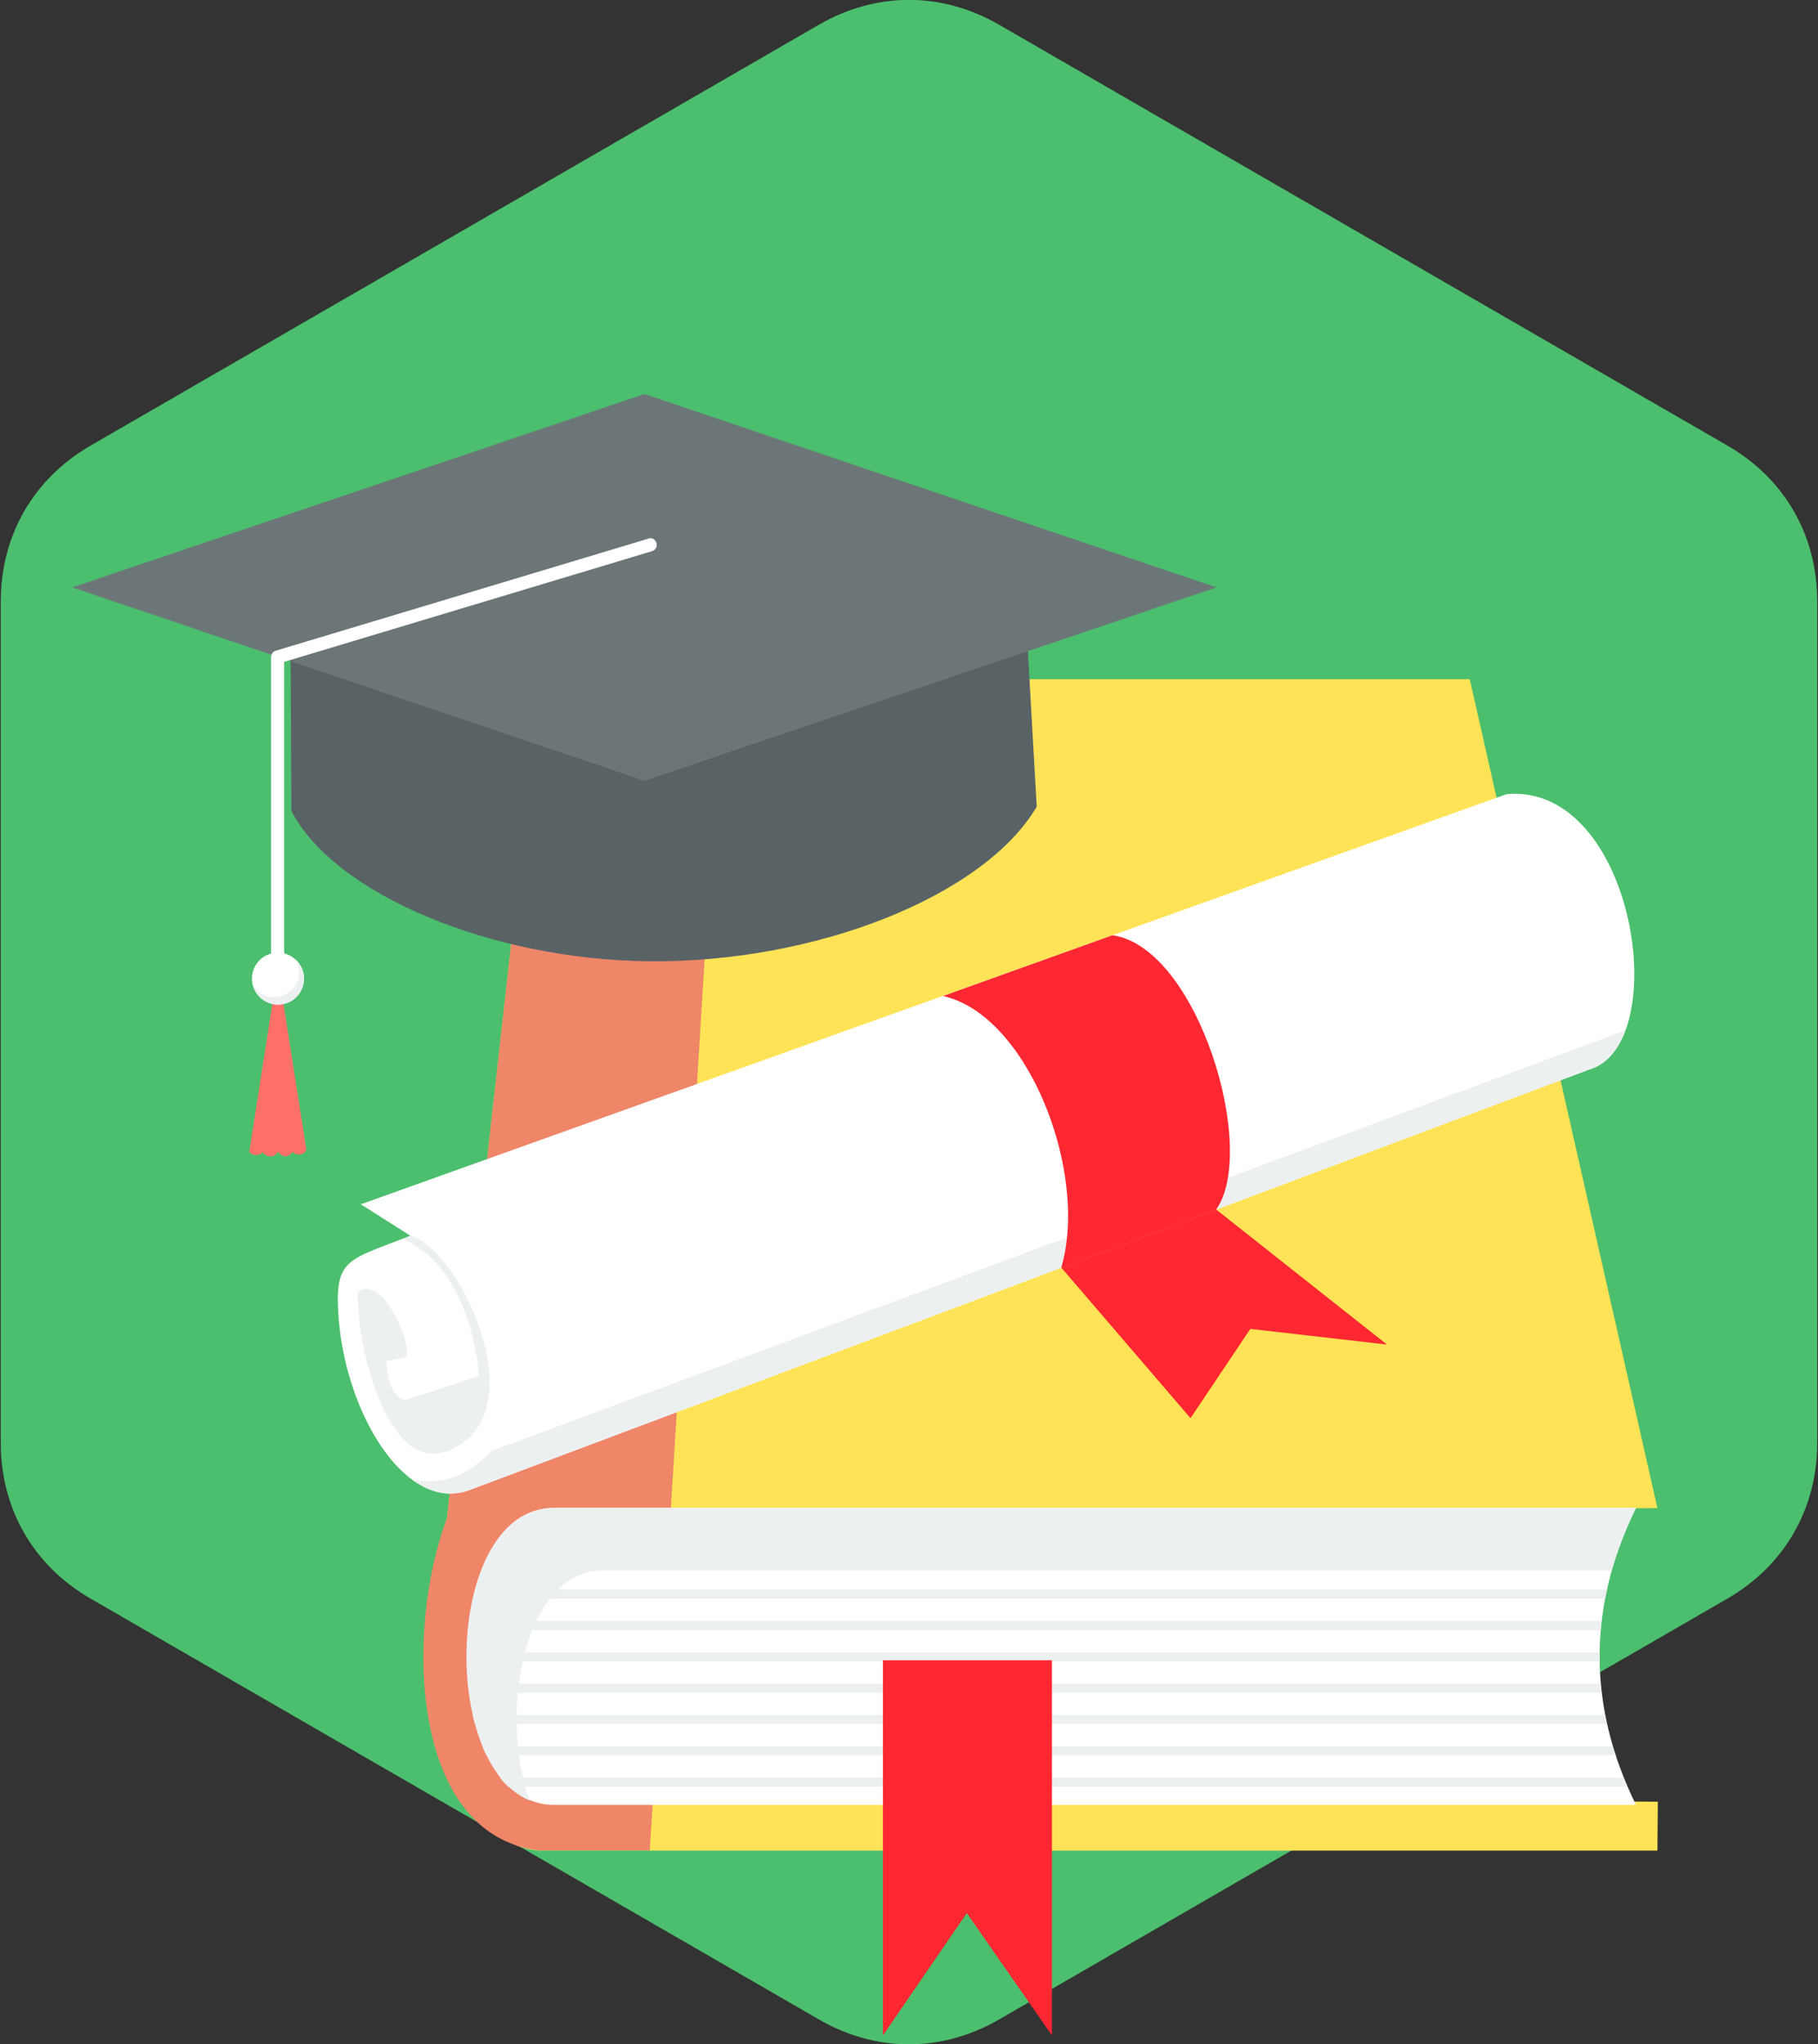 <?xml version="1.0" encoding="UTF-8" standalone="no"?>
<!DOCTYPE svg PUBLIC "-//W3C//DTD SVG 1.1//EN" "http://www.w3.org/Graphics/SVG/1.1/DTD/svg11.dtd">
<svg width="100%" height="100%" viewBox="0 0 194 218" version="1.1" xmlns="http://www.w3.org/2000/svg" xmlns:xlink="http://www.w3.org/1999/xlink" xml:space="preserve" xmlns:serif="http://www.serif.com/" style="fill-rule:evenodd;clip-rule:evenodd;stroke-linejoin:round;stroke-miterlimit:2;">
    <rect x="0" y="0" width="194" height="218" fill="#333333" stroke="none"/>
    <g id="Layer_x0020_1">
        <g id="_606995440">
            <path d="M106.601,2.632L184.326,47.514C190.437,51.038 193.916,57.081 193.916,64.13L193.916,153.87C193.916,160.919 190.414,166.962 184.326,170.486L106.601,215.368C100.49,218.893 93.51,218.893 87.399,215.368L9.674,170.486C3.563,166.962 0.084,160.919 0.084,153.87L0.084,64.13C0.084,57.081 3.586,51.038 9.674,47.514L87.399,2.632C93.51,-0.893 100.49,-0.893 106.601,2.632Z" style="fill:rgb(75,191,109);"/>
            <g>
                <g>
                    <path d="M68.586,72.438L156.838,72.438L176.865,160.828L169.541,160.874L169.358,192.092L176.91,192.138L176.865,197.356L57.577,197.356C46.294,196.486 47.301,176.414 46.683,171.036L56.73,81.181C56.776,77.198 60.918,72.461 68.586,72.461L68.586,72.438Z" style="fill:rgb(255,227,86);"/>
                    <path d="M68.586,72.438L77.031,72.438L69.341,197.333L57.554,197.333C43.73,195.754 43.204,173.759 47.69,161.927L56.73,81.158C56.776,77.175 60.918,72.438 68.586,72.438Z" style="fill:rgb(239,134,104);"/>
                    <path d="M59.11,160.805L174.576,160.805C169.335,171.516 169.472,182.067 174.576,192.481L59.11,192.481C46.728,192.481 46.728,160.805 59.11,160.805Z" style="fill:white;"/>
                    <path d="M50.711,169.525L171.486,169.525C171.418,169.845 171.349,170.166 171.28,170.486L50.482,170.486C50.551,170.166 50.619,169.845 50.711,169.525ZM170.914,172.867C170.868,173.187 170.845,173.507 170.822,173.828L49.955,173.828C49.978,173.507 50.024,173.187 50.07,172.867L170.914,172.867ZM170.685,176.208L170.685,177.169L49.818,177.169L49.818,176.208L170.685,176.208ZM170.8,179.55C170.822,179.87 170.868,180.19 170.891,180.511L50.047,180.511C50.001,180.19 49.978,179.87 49.933,179.55L170.8,179.55ZM171.257,182.891C171.326,183.212 171.372,183.532 171.463,183.852L50.688,183.852C50.596,183.532 50.528,183.212 50.459,182.891L171.257,182.891ZM172.058,186.233C172.15,186.553 172.241,186.873 172.356,187.194L51.901,187.194C51.764,186.896 51.603,186.576 51.489,186.233L172.058,186.233ZM173.203,189.574C173.34,189.895 173.454,190.215 173.592,190.535L54.212,190.535C53.915,190.238 53.617,189.917 53.343,189.574L173.203,189.574Z" style="fill:rgb(236,240,241);"/>
                    <path d="M94.219,177.055L112.254,177.055L112.254,217.062L103.168,204.016L94.219,217.062L94.219,177.055Z" style="fill:rgb(255,39,49);"/>
                    <g>
                        <path d="M38.466,128.443L160.798,84.682C174.507,83.538 178.604,111.415 169.609,114.047L50.093,158.905C43.295,161.469 36.658,150.552 36.086,139.84C35.765,134.164 37.322,134.325 43.799,131.784L38.489,128.42L38.466,128.443Z" style="fill:white;"/>
                        <path d="M173.454,109.881C172.676,111.987 171.395,113.52 169.609,114.047L50.093,158.905C48.01,159.684 45.95,159.203 44.073,157.853C47.461,158.196 49.315,157.738 52.542,154.694L173.454,109.881Z" style="fill:rgb(236,240,241);"/>
                        <path d="M118.731,99.742C127.818,101.047 134.295,122.629 129.763,129.015L113.238,135.217C116.237,125.101 109.714,108.233 100.628,106.219L118.708,99.742L118.731,99.742Z" style="fill:rgb(255,39,49);"/>
                        <path d="M148.004,143.388L129.786,128.992L113.261,135.194L127.039,151.238L133.425,141.717L148.004,143.388Z" style="fill:rgb(255,39,49);"/>
                        <path d="M42.975,132.127L43.776,131.784C48.765,132.791 57.531,150.689 47.941,154.671C41.121,157.486 37.94,142.678 38.191,137.781C41.121,135.675 44.279,144.532 43.272,144.738L41.235,145.15C41.235,145.15 41.304,149.018 43.272,149.293L51.123,146.752C51.123,146.752 50.482,135.332 43.021,132.15L42.975,132.127Z" style="fill:rgb(236,240,241);"/>
                    </g>
                    <path d="M64.42,167.465L171.99,167.465C172.608,165.268 173.477,163.071 174.553,160.851L174.553,160.828L59.065,160.828C47.598,160.828 46.751,187.949 56.501,192C53.205,182.662 55.837,167.465 64.42,167.465Z" style="fill:rgb(236,240,241);"/>
                </g>
                <path d="M109.645,68.684L110.629,86.033C104.976,95.6 86.987,102.695 69.249,102.511C52.359,102.351 35.674,95.325 31.096,86.49L31.005,69.485L68.769,79.899L109.645,68.661L109.645,68.684Z" style="fill:rgb(89,99,102);"/>
                <path d="M7.706,62.642L68.769,42.021L129.809,62.642L68.769,83.263L7.706,62.642Z" style="fill:rgb(108,118,120);"/>
                <path d="M29.403,104.869L26.611,122.767C26.565,123.064 27.549,123.453 28.007,122.881C28.625,123.613 29.449,123.316 29.677,122.812C29.998,123.316 30.707,123.591 31.234,122.835C31.714,123.407 32.744,123.018 32.676,122.515L29.906,104.846C29.838,104.571 29.426,104.617 29.38,104.869L29.403,104.869Z" style="fill:rgb(255,112,105);"/>
                <path d="M69.181,57.424C69.547,57.309 69.936,57.515 70.05,57.904C70.165,58.271 69.959,58.66 69.593,58.774L30.318,70.584L30.318,104.823C30.318,105.212 29.998,105.533 29.632,105.533C29.243,105.533 28.922,105.212 28.922,104.823L28.922,70.058C28.922,69.76 29.128,69.485 29.426,69.394L69.181,57.447L69.181,57.424Z" style="fill:white;"/>
                <path d="M29.655,107.135C31.188,107.135 32.424,105.899 32.424,104.365C32.424,102.832 31.188,101.596 29.655,101.596C28.121,101.596 26.885,102.832 26.885,104.365C26.885,105.899 28.121,107.135 29.655,107.135Z" style="fill:white;"/>
                <path d="M31.92,103.656C31.92,104.823 31.188,105.807 30.158,106.173C29.883,106.265 29.563,106.334 29.243,106.334L29.197,106.334C28.281,106.311 27.48,105.853 27.023,105.121C27.297,106.082 28.098,106.837 29.082,107.066C29.266,107.112 29.471,107.135 29.677,107.135C29.883,107.135 30.089,107.112 30.295,107.066C31.531,106.791 32.447,105.693 32.447,104.365C32.447,103.564 32.126,102.855 31.577,102.351C31.783,102.74 31.92,103.175 31.92,103.656Z" style="fill:rgb(236,240,241);"/>
            </g>
        </g>
    </g>
</svg>
